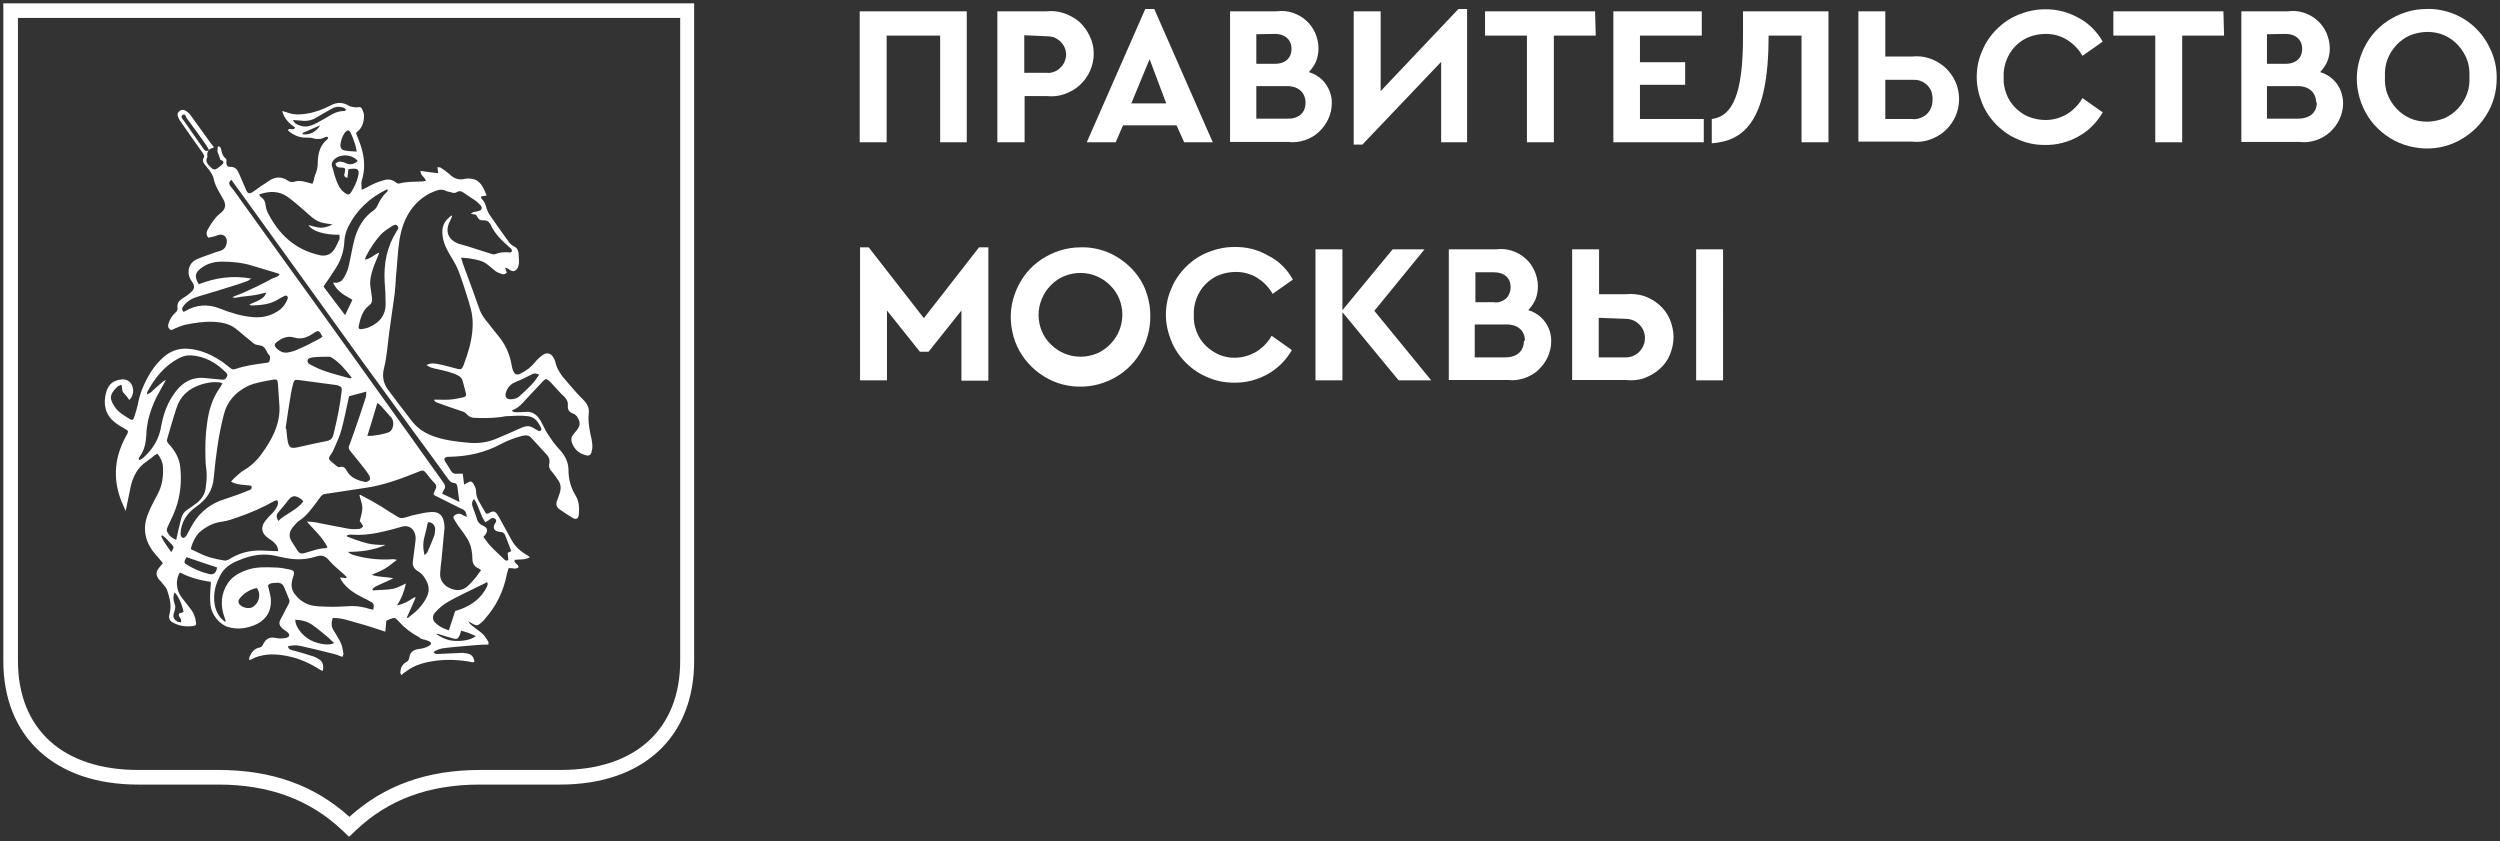 <?xml version="1.0" encoding="UTF-8"?> <!-- Generator: Adobe Illustrator 26.0.3, SVG Export Plug-In . SVG Version: 6.00 Build 0) --> <svg xmlns="http://www.w3.org/2000/svg" xmlns:xlink="http://www.w3.org/1999/xlink" id="Layer_1" x="0px" y="0px" viewBox="0 0 752 253" style="enable-background:new 0 0 752 253;" xml:space="preserve"><rect x="0" y="0" width="752" height="253" fill="#333333" stroke="none"/> <style type="text/css"> .st0{fill:#FFFFFF;} </style> <g> <path class="st0" d="M290.9,42.8h-8.1V10.7h-16.1v32.1h-8.1V3.4h32.2V42.8z"></path> <path class="st0" d="M329,16.1c0,1.8-0.4,3.6-1.1,5.2s-1.8,3.1-3.1,4.3c-1.3,1.2-2.9,2.1-4.6,2.7c-1.7,0.6-3.5,0.8-5.3,0.6h-6.7 v13.9H300V3.4h14.8c1.8-0.2,3.6,0,5.3,0.6c1.7,0.6,3.3,1.5,4.6,2.6c1.3,1.2,2.4,2.7,3.1,4.3C328.6,12.5,329,14.3,329,16.1z M308.1,10.6v11.3h6.7c0.8,0.1,1.5,0,2.2-0.3c0.7-0.2,1.4-0.6,1.9-1.2c0.6-0.5,1-1.1,1.3-1.8c0.3-0.7,0.5-1.5,0.5-2.2 c0-0.8-0.2-1.5-0.5-2.2c-0.3-0.7-0.8-1.3-1.3-1.8c-0.6-0.5-1.2-0.9-1.9-1.2c-0.7-0.2-1.5-0.3-2.2-0.3L308.1,10.6z"></path> <path class="st0" d="M353.9,37.7h-16.1l-2.2,5.1h-8.7l17.6-40.1h2.7l17.6,40.1h-8.6L353.9,37.7z M345.8,17.8l-5.5,13.3h10.5 L345.8,17.8z"></path> <path class="st0" d="M400.6,31.2c0,1.6-0.4,3.2-1.1,4.7c-0.7,1.5-1.7,2.8-2.9,3.9c-1.2,1.1-2.7,1.9-4.2,2.4 c-1.6,0.5-3.2,0.7-4.8,0.5h-17.6V3.4h14c1.6-0.2,3.2-0.1,4.7,0.4c1.5,0.5,2.9,1.2,4.1,2.3c1.2,1,2.1,2.3,2.8,3.8c0.6,1.4,1,3,1,4.6 c0,1.3-0.2,2.6-0.7,3.9c-0.5,1.2-1.3,2.3-2.2,3.3c2.1,0.6,3.9,1.9,5.1,3.6C400,27,400.7,29.1,400.6,31.2z M377.9,10.3v8.9h5.5 c3.4,0,5.1-1.9,5.1-4.5c0-2.6-1.8-4.5-5.1-4.5L377.9,10.3z M392.7,30.9c0-3-2.1-5-5.5-5h-9.3v9.8h9.2 C390.6,35.8,392.7,34,392.7,30.9z"></path> <path class="st0" d="M441.3,2.7v40.1h-7.8V18.6l-23.7,24.9h-2.6V3.4h8.1v24l23.4-24.7H441.3z"></path> <path class="st0" d="M480,10.7h-12.6v32.1h-8.1V10.7h-12.6V3.4h33.1L480,10.7z"></path> <path class="st0" d="M511.8,10.7h-18.5v8h13.6v6.8h-13.6v10.3h19.2v7h-27.2V3.4h26.6V10.7z"></path> <path class="st0" d="M550,3.4v39.4h-8.1V10.7H532c0,25.3-7.1,31.7-17.1,32.4v-7.3c6.3-0.8,9.4-7.6,9.4-24.8V3.4H550z"></path> <path class="st0" d="M567.1,17h8.1c1.8-0.2,3.6,0,5.3,0.6c1.7,0.6,3.3,1.5,4.6,2.7c1.3,1.2,2.4,2.7,3.1,4.3 c0.7,1.6,1.1,3.4,1.1,5.2c0,1.8-0.4,3.6-1.1,5.2c-0.7,1.6-1.8,3.1-3.1,4.3c-1.3,1.2-2.9,2.1-4.6,2.7c-1.7,0.6-3.5,0.8-5.3,0.6H559 V3.4h8.1V17z M567.1,24v11.8h8.1c0.8,0.1,1.6,0,2.4-0.3c0.8-0.3,1.5-0.7,2-1.2c0.6-0.6,1-1.2,1.3-2c0.3-0.7,0.4-1.5,0.4-2.3 c0.1-0.8-0.1-1.6-0.3-2.4c-0.3-0.8-0.7-1.4-1.3-2c-0.6-0.6-1.3-1-2.1-1.3c-0.8-0.3-1.6-0.3-2.4-0.3L567.1,24z"></path> <path class="st0" d="M632.5,12.5l-6.1,4.3c-1.1-2-2.7-3.6-4.6-4.8c-1.9-1.2-4.1-1.8-6.4-1.8c-1.7,0-3.4,0.3-5,0.9 c-1.6,0.6-3,1.6-4.2,2.8c-1.2,1.2-2.1,2.7-2.7,4.3c-0.6,1.6-0.9,3.3-0.8,5c-0.1,1.7,0.2,3.4,0.8,5c0.6,1.6,1.5,3,2.7,4.2 c1.2,1.2,2.6,2.2,4.2,2.8c1.6,0.6,3.3,0.9,5,0.9c2.3,0,4.5-0.7,6.4-1.8c1.9-1.2,3.5-2.8,4.6-4.8l6.1,4.3c-1.8,3.1-4.3,5.6-7.4,7.3 c-3.1,1.7-6.6,2.6-10.1,2.5c-2.7,0-5.3-0.5-7.8-1.6c-2.5-1-4.7-2.5-6.6-4.4c-1.9-1.9-3.4-4.1-4.4-6.6c-1-2.5-1.6-5.1-1.6-7.8 s0.5-5.3,1.6-7.8c1-2.5,2.5-4.7,4.4-6.6c1.9-1.9,4.1-3.4,6.6-4.4c2.5-1,5.1-1.6,7.8-1.6c3.5-0.1,7,0.8,10.1,2.5 C628.2,6.9,630.7,9.4,632.5,12.5z"></path> <path class="st0" d="M669,10.7h-12.6v32.1h-8.1V10.7h-12.6V3.4h33.1L669,10.7z"></path> <path class="st0" d="M704.8,31.2c0,1.6-0.4,3.2-1.1,4.7s-1.7,2.8-2.9,3.9c-1.2,1.1-2.7,1.9-4.2,2.4c-1.6,0.5-3.2,0.7-4.8,0.5h-17.6 V3.4h14c1.6-0.2,3.2-0.1,4.7,0.4c1.5,0.5,2.9,1.2,4.1,2.3c1.2,1,2.1,2.3,2.8,3.8c0.6,1.4,1,3,1,4.6c0,1.3-0.2,2.6-0.7,3.9 c-0.5,1.2-1.3,2.3-2.2,3.3c2.1,0.6,3.9,1.9,5.1,3.6C704.2,27,704.8,29.1,704.8,31.2z M681.9,10.3v8.9h5.5c3.4,0,5.1-1.9,5.1-4.5 c0-2.6-1.8-4.5-5.1-4.5L681.9,10.3z M696.7,30.9c0-3-2.1-5-5.5-5h-9.3v9.8h9.2c3.7,0,5.8-1.8,5.8-4.9H696.7z"></path> <path class="st0" d="M751,23.1c0.1,4.2-1,8.3-3.3,11.8c-2.2,3.5-5.5,6.3-9.3,8c-3.8,1.7-8.1,2.2-12.2,1.4 c-4.1-0.7-7.9-2.7-10.9-5.6c-3-2.9-5-6.6-5.9-10.7c-0.9-4.1-0.5-8.3,1.1-12.2c1.6-3.9,4.2-7.2,7.7-9.5c3.5-2.3,7.5-3.6,11.7-3.6 c2.7-0.1,5.4,0.4,8,1.4s4.9,2.5,6.8,4.4c2,1.9,3.5,4.2,4.6,6.7C750.4,17.7,751,20.4,751,23.1z M717.4,23.1 c-0.1,1.7,0.1,3.5,0.7,5.1c0.6,1.6,1.5,3.1,2.7,4.4c1.2,1.3,2.6,2.3,4.2,3c1.6,0.7,3.3,1,5.1,1c1.7,0,3.5-0.4,5.1-1 c1.6-0.7,3-1.7,4.2-3c1.2-1.3,2.1-2.8,2.7-4.4c0.6-1.6,0.8-3.4,0.7-5.1c0.1-1.7-0.1-3.5-0.7-5.1c-0.6-1.6-1.5-3.1-2.7-4.4 c-1.2-1.3-2.6-2.3-4.2-3c-1.6-0.7-3.3-1-5.1-1c-1.7,0-3.5,0.4-5.1,1c-1.6,0.7-3,1.7-4.2,3c-1.2,1.3-2.1,2.8-2.7,4.4 C717.5,19.6,717.3,21.4,717.4,23.1z"></path> <path class="st0" d="M297.3,74.4v40.1h-8.1V93.4l-9.9,12.4h-2.6l-9.9-12.4v21h-8.1v-40h2.6l16.6,21.3l16.6-21.3H297.3z"></path> <path class="st0" d="M346,94.7c0.1,4.2-1,8.3-3.2,11.8s-5.4,6.3-9.3,8c-3.8,1.7-8,2.2-12.2,1.5c-4.1-0.7-7.9-2.7-10.9-5.6 c-3-2.9-5.1-6.6-5.9-10.7c-0.9-4.1-0.5-8.3,1.1-12.2c1.6-3.9,4.2-7.2,7.7-9.5c3.5-2.3,7.5-3.6,11.7-3.6c2.7-0.1,5.4,0.4,8,1.4 c2.5,1,4.8,2.5,6.8,4.4s3.5,4.1,4.6,6.6C345.4,89.3,346,92,346,94.7z M312.4,94.7c0,3.4,1.3,6.6,3.7,8.9c2.4,2.4,5.6,3.7,8.9,3.7 c3.4,0,6.6-1.3,8.9-3.7c2.4-2.4,3.7-5.6,3.7-8.9c0-3.4-1.3-6.6-3.7-8.9c-2.4-2.4-5.6-3.7-8.9-3.7c-3.4,0-6.6,1.3-8.9,3.7 C313.8,88.1,312.4,91.4,312.4,94.7z"></path> <path class="st0" d="M388.9,84.1l-6.1,4.3c-1.1-2-2.7-3.6-4.6-4.8c-1.9-1.2-4.1-1.8-6.4-1.8c-1.7,0-3.4,0.3-5,0.9 c-1.6,0.6-3,1.6-4.2,2.8c-1.2,1.2-2.1,2.7-2.7,4.3c-0.6,1.6-0.9,3.3-0.8,5c-0.1,1.7,0.2,3.3,0.8,4.9c0.6,1.6,1.5,3,2.7,4.2 c1.2,1.2,2.6,2.1,4.1,2.8c1.5,0.6,3.2,1,4.8,0.9c2.3,0,4.5-0.7,6.4-1.8c1.9-1.2,3.5-2.8,4.6-4.8l6.1,4.3c-1.8,3.1-4.3,5.6-7.4,7.3 c-3.1,1.7-6.5,2.6-10.1,2.5c-2.7,0-5.3-0.5-7.8-1.6c-2.5-1-4.7-2.5-6.6-4.4c-1.9-1.9-3.4-4.1-4.4-6.6c-1-2.5-1.6-5.1-1.6-7.8 c0-2.7,0.5-5.3,1.6-7.8c1-2.5,2.5-4.7,4.4-6.6c1.9-1.9,4.1-3.4,6.6-4.4c2.5-1,5.1-1.6,7.8-1.6c3.6-0.1,7.1,0.7,10.2,2.5 C384.6,78.4,387.2,81,388.9,84.1z"></path> <path class="st0" d="M420.7,114.4l-16.9-20.5v20.5h-8.1V75h8.1v18.3L418.9,75h9.6l-15.1,18.5l17.1,20.9H420.7z"></path> <path class="st0" d="M466.6,102.8c0,1.6-0.4,3.2-1.1,4.7c-0.7,1.5-1.7,2.8-2.9,3.9c-1.2,1.1-2.7,1.9-4.2,2.4 c-1.6,0.5-3.2,0.7-4.8,0.5h-17.8V75H450c1.6-0.2,3.2-0.1,4.7,0.4c1.5,0.5,2.9,1.2,4.1,2.3c1.2,1,2.1,2.3,2.8,3.8c0.6,1.4,1,3,1,4.6 c0,1.3-0.2,2.6-0.7,3.9c-0.5,1.2-1.3,2.3-2.2,3.3c2.1,0.6,3.9,1.9,5.1,3.6C466,98.6,466.7,100.7,466.6,102.8z M443.8,81.9v9h5.5 c0.6,0.1,1.3,0.1,1.9-0.1c0.6-0.2,1.2-0.5,1.7-0.9c0.5-0.4,0.9-1,1.1-1.6c0.3-0.6,0.4-1.3,0.4-1.9c0-2.7-1.8-4.5-5.1-4.5H443.8z M458.7,102.5c0-3-2.1-4.9-5.5-4.9h-9.6v9.9h9.2c3.5,0,5.6-1.9,5.6-5H458.7z"></path> <path class="st0" d="M480.9,88.5h8.1c1.8-0.2,3.7,0,5.4,0.5c1.7,0.6,3.4,1.5,4.7,2.7c1.4,1.2,2.5,2.7,3.2,4.4 c0.7,1.7,1.1,3.5,1.1,5.3c0,1.8-0.4,3.6-1.1,5.3c-0.7,1.7-1.8,3.2-3.2,4.4c-1.4,1.2-3,2.1-4.7,2.7c-1.7,0.6-3.6,0.7-5.4,0.5h-16.1 V75h8.1V88.5z M480.9,95.6v11.9h8.1c1.6,0,3-0.6,4.1-1.7c1.1-1.1,1.7-2.6,1.7-4.1c0-1.6-0.6-3-1.7-4.1c-1.1-1.1-2.6-1.7-4.1-1.7 L480.9,95.6z M518.3,114.4h-8.1V75h8.1V114.4z"></path> <g> <g> <g> <g> <g> <g> <path class="st0" d="M1,198.8C1,221.7,16.5,236,41.5,236h24.2c15.2,0,27.5,4.5,37.3,13.8l2,1.9l2-1.9 c9.8-9.3,22-13.8,37.3-13.8h24.2c24.9,0,40.3-14.2,40.3-37.2V1H1V198.8z M5.4,5.4h199.2v193.4c0,20.5-13.4,32.8-35.9,32.8 h-24.2c-16,0-28.9,4.6-39.4,14.1c-10.5-9.5-23.4-14.1-39.4-14.1H41.5c-22.6,0-36.1-12.3-36.1-32.8V5.4z"></path> <path class="st0" d="M178,132.4c-0.6-2.7-1.2-5.3-0.9-8.1c0.2-1.6-0.5-2.9-1.6-4c-1.7-1.7-3.3-3.5-4.9-5.4 c-1.6-1.8-3.1-3.7-3.6-6.2c-0.1-0.4-0.3-0.8-0.5-1.1c-0.7-1.3-1.9-1.7-3.1-0.9c-0.9,0.6-1.8,1.4-2.5,2.3 c-1.2,1.5-2.7,2.6-4.4,3.4c-1,0.5-1.6,0.3-2.1-0.8c-0.3-0.6-0.4-1.2-0.5-1.8c-0.5-2.9-1.6-5.6-3.4-8c-0.8-1-1.6-2-2.4-3 c-1.3-1.8-3-3.4-3.8-5.6c-1.5-4.3-3.1-8.6-4.7-12.9c-0.3-0.8-0.6-1.7-0.9-2.8c1.1,0.1,1.9,0.1,2.8,0.3 c1.9,0.3,3.8,0.6,5.3,1.9c0.8,0.6,1.5,1.3,2.3,1.9c0.6,0.4,1.4,0.7,2.1,0.9c0.4,0.1,0.9-0.2,1.2-0.4c0.1-0.1-0.2-0.7-0.3-1.1 c-0.1-0.2-0.1-0.3-0.2-0.5c0.6,0.1,0.9,0.3,1.3,0.6c0.9,0.6,1.6,0.7,2.3-0.2c0.4-0.4,0.5-1.1,0.6-1.7c0.1-1-0.1-1.9-0.1-2.9 c-0.1-1-0.4-1.7-1.4-2.2c-0.6-0.3-1.2-0.8-1.6-1.4c-2-2.7-3.9-5.5-5.8-8.2c-0.3-0.5-0.6-1.1-0.8-1.7 c-0.3-1.2-0.7-2.3-1.6-3.1c-0.1-0.1-0.1-0.4-0.1-0.6c0.6-0.1,1-0.2,1.7-0.3c-0.5-1.1-0.9-2.3-1.6-3.2c-0.5-0.7-1.2-1.3-2-1.6 c-0.9-0.3-2.1-0.4-3-0.2c-1.9,0.5-3.4-0.2-4.7-1.5c-0.8-0.7-1.7-1.3-2.6-1.9c-0.2-0.1-0.5-0.1-0.9-0.1 c0.1,0.6,0.1,1.1,0.2,1.8c-1.8-0.2-3.5-0.4-5.3-0.7c-0.1,1.4,1.3,1.8,1.6,3c-0.5,0.1-0.9,0.2-1.4,0.2c-2.2,0.1-4.4,0-6.6,0.6 c-0.3,0.1-0.8-0.1-1.1-0.4c-1.1-0.8-2.2-1-3.5-0.6c-1.9,0.5-3.7,1.3-5.4,2.3c-0.3,0.2-0.7,0.3-1.3,0.6c0-1.1-0.2-2,0-2.7 c1.1-3.4,0.9-6.7-0.1-10c-0.4-1.4-1-2.8-1.6-4.3c0.1-0.1,0.2-0.4,0.4-0.5c1.4-1.1,1.9-2.7,2-4.4c0.1-0.9-0.3-1.8-0.7-2.6 c-0.4-0.7-1.2-0.2-1.9-0.3c-0.7-0.1-1.5-0.2-2-0.5c-1.8-1.1-3.6-1.1-5.4-0.1c-2.3,1.2-4.7,2.1-7.3,2.5 c-1.9,0.3-3.8,0.4-5.6-0.3c-0.5-0.2-1-0.3-1.7-0.5c0.6,2.4,2.2,3.8,3.9,5c-0.6,1-1.6,0-2.1,0.6c0,0.1,0,0.3,0,0.3 c1.6,1.4,3.5,2.2,5.6,2.1c0.5,0,1,0,1.5,0.1c1.3,0.4,2.5,0.5,3.7-0.1c0.4-0.2,0.8-0.4,1.2-0.1c0,0.1,0,0.2,0,0.2 c-0.1,0.1-0.1,0.3-0.2,0.4c-2.2,1.7-2.8,4.1-2.9,6.7c0,1.4-0.2,2.8-0.8,4c-0.2,0.5-0.3,1.1-0.4,1.6c-0.1,0.4-0.3,0.7-0.4,1.1 c-1.1-0.3-2.1-0.6-3.1-0.8c-0.7-0.1-1.5-0.1-2.1,0.1c-0.9,0.3-1.5,0.2-2.3-0.3c-1.6-1.1-3.4-1.2-5.1-0.2 c-1.1,0.7-2.1,1.4-3.2,2.1c-0.8,0.6-1.6,1.2-2.4,1.7c-0.6,0.3-1.2,0.4-1.6-0.4c-0.7-1.5-1.3-3.1-2-4.6c-0.6-1.3-1-2.8-3-2.7 c-0.8,0-1.1-0.5-1.1-1.2c0-0.4,0.1-1-0.1-1.2c-1-0.8-1.3-1.8-1.5-3c-0.1-0.5-0.5-0.9-1-0.7c0,0.7-0.1,1.2-0.1,1.5 c0.4,0.9,0.6,1.6,0.9,2.5c-0.1,0,0.1,0,0.3,0.1c0.7,0.2,0.8,0.8,0.3,1.2c-0.6,0.6-1.2,1.1-2,1.5c-0.3,0.2-1,0-1.2-0.3 c-0.9-0.9-2.2-1.8-1.3-3.4c-0.3-1.6,0.4-2.4,1.8-2.8c0.1,0,0.1-0.2,0.1-0.2c-0.5-0.6-1-1.2-1.4-1.8c-1.9-2.6-3.7-5.2-5.6-7.8 c-0.4-0.5-0.9-1-1.5-1.3c-0.7-0.4-1.5-0.3-2,0.3c-0.6,0.6-0.4,1.2-0.1,1.9c0.2,0.5,0.5,0.9,0.8,1.3c2.1,3,4.2,6.1,6.4,9.1 c0.3,0.5,0.7,1,0.4,1.5c-0.5,0.8-0.2,1.5,0.3,2.1c0.5,0.7,1.1,1.3,1.5,1.9c0.4,0.7,1,1.4,1.1,2.1c0.3,1.6,1,3,1.8,4.4 c0.4,0.8,0.9,1.5,1.3,2.3c0.7,1.4,0.5,2.6-0.6,3.6c-0.7,0.6-1.5,1.2-2,1.9c-0.8,1-1.6,2.2-2.2,3.3c-0.4,0.8-0.6,1.7,0.2,2.5 c1-0.2,2-0.4,2.9-0.8c1.6-0.5,2.9,0.6,2.6,2.4c-0.2,1.1-0.7,1.9-1.8,2.3c-0.5,0.2-1.1,0.3-1.6,0.5c-1.9,0.7-3.8,1.3-5.6,2.1 c-2.9,1.3-3,4.6-1.6,6.5c1.2,1.6,1,2.5-0.6,3.8c-0.7,0.6-1.5,1.1-2.3,1.6c-0.9,0.6-1.5,1.5-1.3,2.6c0.1,0.7-0.2,1.2-0.7,1.6 c-1,0.9-1.6,2-2,3.2c-0.2,0.6-0.2,1.2,0.3,1.7c0.5,0.5,1,0.1,1.4-0.1c1.1-0.4,2.2-1,3.3-1.2c2.8-0.6,5.6-1,8.4-0.9 c2.3,0.1,4.7,0.5,6.6,1.9c1.5,1.1,2.8,2.4,4.3,3.5c0.6,0.5,1.2,1.1,1.8,1.4c0.8,0.3,1.8,0.2,2.4,0.7c0.7,0.5,1,1.4,1.4,2.1 c0,0,0.1,0.1,0.1,0.1c0.7,0.6,0.6,1.3,0.4,2c-0.2,0.7-0.8,0.6-1.4,0.7c-3,0.4-6,0.8-8.9,1.8c-0.6,0.2-1,0.1-1.4-0.2 c-0.8-0.6-1.5-1.2-2.3-1.8c-3.2-2.2-6.6-3.8-10.5-4.1c-2.9-0.2-5.4,0.7-7.5,2.6c-2.6,2.3-4.4,5.2-5.8,8.3 c-0.7,1.5-1.2,3-1.6,4.7c-0.3,1.7-0.8,3.3-1.3,4.9c-0.3,0.9-0.6,1.1-1.3,0.7c-1.7-1.1-3.6-2.1-4.7-3.9 c-1.5-2.3-1.5-3.5,0.8-5.8c0.3-0.3,0.8-0.4,1.3-0.7c0.4,1,0,1.9,0.8,2.6c0.6,0.6,1.1,1.3,1.6,2c1.8-1.7,1.4-4.9-0.6-5.9 c-0.4-0.2-0.9-0.3-1.3-0.3c-2.6,0.2-4.3,1.1-5.1,4c-0.9,3.4-0.3,6.6,2.6,8.9c1,0.8,2,1.4,3.1,2c1,0.6,1.1,0.6,0.6,1.7 c-0.1,0.2-0.3,0.4-0.4,0.7c-3.2,5.9-3.9,12.1-1.6,18.5c0.4,1.2,1,2.3,1.6,3.8c0.6-2.7,1-5,1.5-7.3c0.7-3.1,2.1-5.8,4.8-7.6 c0.9-0.6,1.7-1.3,2.6-2c0.2-0.1,0.4-0.2,0.7-0.3c0.9,1.2,1.5,2.4,1.6,3.8c0.2,2.9-0.2,5.8-1.6,8.4c-1,1.8-2,3.7-2.8,5.7 c-1.7,4-1.2,7.9,1.4,11.4c0.9,1.2,2,2.3,3,3.6c-0.4,0.5-0.9,1-1.3,1.6c-0.8,1-0.8,1.9-0.1,3c0.3,0.5,0.8,0.8,1.1,1.3 c0.6,0.7,1.3,1.4,1.6,2.3c0.7,2.2,1.4,4.5,0.7,7c-0.3,1-0.2,2,0.9,2.6c1.9,1.1,4,1.4,6.1,1.1c1-0.1,1.1-0.4,0.9-1.4 c-0.2-1.3-0.6-2.5-1.4-3.5c-1-1.3-2-2.6-3-3.9c-1.6-2.2-1.7-5.3-0.4-7.3c2.9,1.5,6.1,2.4,9.3,2.8c0,0.4,0,0.7,0,0.9 c-0.2,2-0.3,4-0.1,6c0.3,2.9,2.6,5.9,5.3,6.7c3,0.9,5.9,0.4,8.7-0.9c2.8-1.4,4.6-4.1,4.1-8.1c-0.2-1.1-0.5-2.3-0.8-3.5 c0.7-0.9,1.8-0.7,2.7-0.8c1-0.1,1.8,0.4,2.2,1.4c0.5,1.1,0.9,2.3,1.4,3.4c0.3,0.6,0.2,1-0.1,1.6c-0.9,1.6-1.6,3.2-2.5,4.8 c-0.5,1-0.2,1.7,0.5,2.4c0.5,0.5,1.1,0.8,1.6,1.2c0.9,0.8,0.8,1.5-0.4,1.8c-1,0.2-2.1,0.2-3,0c-1.8-0.4-3,0.2-3.8,1.8 c-0.2,0.5-0.5,1-1.2,1.1c-1.6,0.3-2.4,1.5-3,2.9c-0.1,0.2,0,0.5,0,0.9c0.7-0.3,1.2-0.5,1.7-0.8c3.3-1.3,6.7-1.1,10-0.4 c3.5,0.7,6.7,2.2,9.8,4.2c0.2,0.1,0.4,0.1,0.6,0.2c0.3-1.6,0.1-2.9-1.5-3.7c-0.4-0.2-0.8-0.5-1.2-0.6 c-2.1-0.7-4.2-1.3-6.4-1.9c-0.6-0.2-1.2-0.2-1.4-1.2c1.3-0.3,2.6-0.4,3.8-0.1c3.2,0.7,6.4,1.5,9.6,2.3c1,0.2,1.9,0.6,3,1 c0.1-0.4,0.3-0.6,0.3-0.9c-0.2-1.4-0.4-2.8-1.2-4.1c-0.6-1-1.1-2-1.7-2.9c-0.8-1.2-0.8-2.4-0.3-3.8c2.7-0.1,5.2,0.9,7.8,1.6 c2.6,0.7,5.2,1.6,8,2.5c0.1-1.2,0.2-2.2,0.3-3.3c0.4-0.2,0.8-0.3,1.2-0.5c1.4-0.5,1.4-0.5,2.5,0.7c1.8,2,3.9,3.6,6.2,4.8 c0.2,0.2,0.4,0.4,0.8,0.5c0.2,0.1,0.5,0.2,0.8,0.2c0.5,0.2,1,0.3,1.4,0.5c0.7,0.4,0.8,0.9-0.1,1.4c-0.9,0.5-1.9,0.8-2.9,0.9 c-1.8,0.2-2.8,1.1-3,2.6c-0.1,0.5-0.2,1-0.8,1.3c-1.4,0.7-1.8,1.9-1.9,3.2c0,0.2,0.2,0.4,0.3,0.8c0.5-0.5,0.9-0.8,1.4-1.1 c2.7-2.1,6-2.9,9.4-3.3c3.5-0.4,7.1-0.2,10.6,0.5c0.2,0,0.4,0,0.6-0.1c-0.2-1.5-0.8-2.4-2.6-2.6c-0.5,0-0.9-0.2-1.4-0.1 c-2.2,0.1-4.4,0.2-6.6,0.3c-0.6,0-1.2,0.2-1.7-0.6c1.1-0.7,2.3-1.1,3.6-1.2c3.3-0.4,6.6-0.6,9.8-0.9c1-0.1,2-0.1,3.1-0.1 c0-0.3,0.1-0.6,0-0.8c-0.6-1.1-1.3-2.2-2.4-3c-0.9-0.6-1.7-1.3-2.5-1.9c-0.6-0.4-0.9-0.9-1.2-1.4c0.2,0.1,0.4,0.3,0.6,0.4 c2.1,1.2,2.1,1.3,4-0.5c0.2-0.2,0.4-0.4,0.5-0.6c3.4-3.8,5.5-8.2,6.5-13.1c0.1-0.7,0.4-1.4,0.6-2.1c1.2-0.1,2.2,0.5,3-0.3 c-0.1-1-1.5-1.1-1.2-2.2c1.5-0.2,3.1,0.1,4.6-0.8c-0.3-0.2-0.5-0.4-0.7-0.5c-2.1-1.2-3.8-2.7-4.9-4.8 c-1.3-2.3-2.5-4.6-3.8-6.9c-1-1.8-1.6-1.9-3.2-0.9c-0.1,0-0.2,0-0.6,0c-0.7-1.2-1.5-2.5-2.2-3.8c-0.5-0.9-0.8-1.8-0.8-2.9 c0-0.8-0.4-1.6-0.8-2.3c-0.5-0.8-1-0.8-1.8-0.3c-0.3,0.2-0.6,0.3-1,0.6c-0.1-1.1-0.3-2.1-0.4-3.3c-0.7,0-1.3,0-1.9,0 c-0.7,0.1-1.2-0.2-1.6-0.8c-0.6-1-1.2-1.9-1.8-2.9c-0.5-0.8-0.2-1.2,0.7-1.4c0.2,0,0.4,0,0.6,0c5.4-0.1,10.6-1.2,15.4-3.8 c2.1-1.1,4.2-1.9,6.5-2.5c0.9-0.2,1.8-0.3,2.6,0.5c1.5,1.7,3.1,3.3,4.6,5c0.8,0.8,1.2,1.8,0.9,3c-0.2,0.9,0.2,1.7,0.9,2.4 c0.7,0.8,1.3,1.7,1.9,2.6c0.7,1.1,0.8,2.3,0.4,3.6c-0.3,0.8-0.5,1.6-0.8,2.3c-0.5,1.1-0.2,2.1,0.7,2.7c1.3,0.9,2.6,1.8,4,2.6 c1,0.6,1.7,0.2,1.8-1c0.2-2,0.1-4-1-5.8c-1.4-2.3-2.1-4.8-2.1-7.5c0-2.6-1.1-4.6-2.9-6.5c-1.3-1.4-2.4-3-3.5-4.7 c-0.7-1.1-1.2-2.3-1.8-3.4c-1-1.8-2.3-3.2-4.6-3c-1.1,0.1-2.2,0.1-3.2,0.1c-0.3,0-0.6-0.2-0.9-0.3c0-0.1,0-0.2-0.1-0.3 c2-0.6,3.2-2.2,4.5-3.6c1.6-1.7,3.2-3.4,4.8-5.1c0.8-0.9,1.1-0.8,1.9-0.1c0.3,0.2,0.5,0.5,0.8,0.8c1.2,1.3,2.4,2.7,3.7,3.9 c0.8,0.8,1.2,1.6,1.1,2.7c-0.1,1.2,0.4,2,1.6,2.4c0.4,0.1,0.8,0.5,1.1,0.8c1.3,2,1.1,3-0.5,4.8c-0.1,0.2-0.3,0.3-0.4,0.5 c-0.9,0.9-0.9,2-0.4,3.1c0.7,1.6,1.9,2.7,3.6,3.2c1.3,0.5,2,0.2,2.2-1.2C178.3,134.8,178.2,133.6,178,132.4z M61.3,44.9 c-2-2.9-4-5.7-6-8.6c-0.4-0.5-1.1-1.2-0.4-1.7c0.8-0.6,1,0.5,1.3,1c2,2.7,3.9,5.3,5.8,8c0.3,0.5,0.6,1,0.9,1.6 C62.1,45.6,61.7,45.4,61.3,44.9z M118.1,67.9c0.5-0.3,1.1-0.5,1.5,0.1c0.4,0.5,0.1,1-0.2,1.4c-3,4.7-4,9.8-3.7,15.3 c0.2,2.3,0.3,4.5,0.3,6.8c0,3.3-1.8,5.5-4.7,6.8c-0.8,0.4-1.7,0.6-2.6,0.7c-0.6,0.1-1-0.3-0.8-0.9c0.5-2.3,1.1-4.7,3.1-6.2 c0.8-0.6,1-1.3,0.9-2.3c-0.2-1.2-0.3-2.3-0.5-3.5c-0.2-1.7,0.2-3.4,0.7-5c0.5-1.6,1.2-3,1.8-4.6c0.1-0.2,0.1-0.4,0.2-0.5 c-1.5,0.5-2.5,1.8-4.3,2.1c0.1-0.4,0.1-0.6,0.2-0.8c1.3-2.6,2.9-5,4.9-7.1C115.9,69.3,117,68.6,118.1,67.9z M116.3,57 c0.1,0,0.2,0,0.4,0.1c-0.1,0.3-0.2,0.5-0.4,0.7c-1.2,1.1-2,2.4-2.7,3.9c-0.2,0.5-0.6,1.1-1.1,1.5c-3.1,2.1-4.8,5.1-5.8,8.5 c-0.8,2.9-1.2,5.9-1.9,8.7c-0.3,1.2-0.9,2.4-1.6,3.5c-0.6,0.9-1.6,1.3-3,1.1c0.6,1.5,1.6,2.4,2.6,3.2c1,0.8,2.2,1.3,3.2,2 c-0.7,1.4-1.4,2.9-2.2,4.6c-2.3-3.1-4.5-5.9-6.5-8.6c1.4-2,2.6-3.8,3.8-5.7c1.6-2.5,2.4-5.3,2.5-8.2c0.1-1.4,0.5-2.7,1.1-4 C107.3,63.1,111.2,59.5,116.3,57z M102.5,50.4c1.3,0,1.5,0.2,1.2,1.5c-0.2,0.7-0.4,1.3,0.8,1.6c0.1-0.9,0.2-1.7,0.3-2.6 c3-0.5,3.5,0,2.8,2.6c-0.4,1.5-1.1,2.9-1.9,4.2c-0.6,1-1.1,1-2,0.3c-1.6-1.1-2.2-2.8-2.8-4.5c-0.4-1.1-0.6-2.3-1-3.4 c-0.3-0.8,0-1.4,0.5-2c1.8-1.9,5.4-1.8,7.2,0.3c-0.9,1-2.3,1.3-3.5,0.7c-0.6-0.3-1.4-0.5-2-0.5c-0.4,0-0.8,0.4-1.2,0.6 C101.1,50.2,101.7,50.4,102.5,50.4z M105.5,40c0.5,1,0.9,2.1,1.2,3.1c0.3,0.7,0.4,1.5,0.6,2.5c-1.4-0.1-2.4-0.1-3.4-0.3 c-1.1-0.1-1.6-0.8-1.5-1.9c0.2-1.3,0.6-2.5,1.4-3.6C104.6,39,105,39,105.5,40z M91.1,40.4c0-0.1-0.1-0.2-0.1-0.4 c1.7-0.7,3.4-1.5,5.3-2.3C95.2,39.6,93.1,40.7,91.1,40.4z M97.8,35.6c-1.7,0.9-3.2,2-5.2,2.4c-1.4,0.2-2.7-0.2-3.8-0.9 c-0.2-0.2-0.4-0.5-0.7-1c1.1,0.1,1.9,0.1,2.7,0.2c1.5,0.2,3-0.1,4.3-0.9c1.5-0.9,3.1-1.8,4.7-2.7c1.1-0.7,2.4-0.7,3.6-0.3 c0.2,0.1,0.4,0.3,0.7,0.6c-0.2,0.2-0.3,0.4-0.4,0.4C101.4,33.3,99.6,34.5,97.8,35.6z M86.5,59.2c1.8,1.3,3.5,2.8,5.1,4.2 c1.6,1.4,3,2.9,5,3.5c1,0.3,2.1,0.4,3.4,0.6c-1.2,0.7-2.4,1-3.6,1c-1.2-0.1-2.4-0.5-3.6-0.8c1,1.8,4.8,3,9.3,2.9 c0,0.5,0.1,1,0,1.4c-0.5,1.1-1,2.2-1.6,3.1c-1.1,1.6-2.7,2.1-4.6,1.6c-7.3-1.7-12.1-6.3-15.4-12.8c-0.3-0.6-0.5-1.4-0.6-2.1 c-0.1-1-0.4-1.9-1.4-2.5c-0.2-0.1-0.3-0.5-0.6-0.8C81.1,57.4,83.9,57.4,86.5,59.2z M76.1,95.4c-3.5-0.3-6.7-1.3-10-2.6 c-3.5-1.4-7.1-1.2-10.4,0.8c-0.1,0.1-0.3,0.1-0.5,0.2c-0.7-0.7-0.4-1.3,0.1-1.9c1.1-1.4,2.6-2.2,4.3-2.7 c4.1-1.2,8.3-2.5,12.4-3.8c0.8-0.3,1.7-0.6,2.5-0.9c0.3-0.1,0.5-0.4,1.1-0.7c-5.6-1-10.7-0.3-15.8,1.7 c-1.4-2.3-1.2-3.5,0.9-5c1.8-1.3,3.9-1.8,6.1-1.8c3,0,6.1,0.3,9,1.2c2.7,0.8,5.3,1.6,8,2.4c0.1,0,0.1,0.1,0.3,0.3 c-0.7,0.9-1.9,0.9-2.8,1.5c-0.9,0.5-1.8,1-2.7,1.4c-1,0.5-1.9,1-2.9,1.4c-0.9,0.4-1.9,0.9-2.8,1.3c-1,0.4-2,0.7-3,1.2 c0.8,0.4,1.6,0,2.4-0.1c0.9-0.1,1.7-0.2,2.6-0.3c0.9-0.1,1.7-0.2,2.6-0.4c0.8-0.2,1.7-0.4,2.6-0.6c-0.5,1.5-1.4,2.1-5.1,3.6 c0.2,0.1,0.4,0.3,0.6,0.3c2.8-0.1,5.6-0.3,8-1.8c0.7-0.4,1.3-0.8,2-1.1c0.2-0.1,0.7-0.1,0.8,0.1c0.2,0.2,0.2,0.6,0.1,0.8 c-0.6,1.6-1.6,2.9-3.1,3.8C81.2,95.1,78.8,95.6,76.1,95.4z M105.3,135.6c1.4,1.7,2.8,3.4,4.2,5.2c0.6,0.7,1.1,1.5,1.6,2.3 c0.2,0.4,0.3,1,0.1,1.3c-0.3,0.3-0.9,0.6-1.3,0.6c-2.3-0.5-4.4-1.2-5.6-3.4c-0.5-0.9-1-1.4-2.1-1.1c-0.2,0.1-0.6-0.1-0.8-0.2 c-0.7-0.5-1.3-1.1-2-1.7c-0.5-0.4-0.6-0.8-0.2-1.4c0.5-0.7,1-1.5,1.3-2.3c0.8-1.8,1.7-3.7,2.2-5.6c0.9-3.3,1.5-6.6,2.3-10.1 c1.5-0.4,3.2-0.9,5.2-1.4c-0.1,0.7,0,1.3-0.2,1.8c-1.1,3.5-2.3,6.9-3.5,10.4c-0.5,1.3-0.9,2.6-1.4,3.9 C104.8,134.4,104.8,135,105.3,135.6z M110.5,131.1c1-3.2,2-6.4,3-9.9c0.4,0.3,0.7,0.5,1,0.8c1.1,1.2,2.1,2.4,3.2,3.6 c1,1.1,0.7,3.5-0.5,4.3C116.2,130.5,111.9,131.3,110.5,131.1z M81,162.1c1.1,0.7,2,1.4,2.5,2.6c0.1,0.3,0.1,0.7,0.2,1.1 c-1.8-0.1-3.5-0.1-5.1-0.2c-3.6-0.1-6.8,0.8-9.8,2.7c-0.4,0.2-0.9,0.4-1.3,0.3c-2.6-0.4-5.2-1-7.5-2.2 c-0.9-0.4-1.8-0.8-2.6-1.2c0.2-1.5,1.5-4.1,2.6-5.1c2-1.7,4.2-2.9,6.9-3.2c1.6-0.2,3.1-0.8,4.6-1.3c3.8-1.3,7.5-2.9,11-4.9 c0.2-0.1,0.4-0.1,0.6-0.2c0.1,0,0.2,0,0.4,0.1c0.4,1.3-0.4,2.2-1,3.1c-0.7,0.9-1.6,1.6-2.3,2.5 C78.2,158.4,78.5,160.5,81,162.1z M83.8,154c1-1.1,1.9-2.3,2.8-3.4c1.2-1.6,2.1-1.7,3.8-0.6c0.2,0.1,0.4,0.3,0.6,0.5 c0.1,0.1,0.1,0.2,0.2,0.4c-2,2.6-5.2,3.6-7.5,5.8C83,155.4,83.1,154.8,83.8,154z M90.2,134.4c-2.9,0.7-3.4,0.4-3.8-2.6 c-0.1-1-0.2-1.9-0.3-2.9c-0.1,0-0.1,0-0.2,0c0.5-3.5,1-6.9,1.6-10.4c0.2-1.1,0.4-2.1,0.7-3.2c0.3-1,0.5-1.1,1.6-1 c3.7,0.5,7.4,1,11.2,1.5c0.4,0,0.7,0.2,1,0.3c0.6,0.2,0.9,0.6,0.8,1.3c-0.5,4.5-1.4,8.9-2.5,13.3c-0.3,1.2-0.9,1.8-2.2,2 C95.5,133.2,92.8,133.8,90.2,134.4z M105.2,113.8c-3.8-1.1-7.7-1.9-11.2-3.8c-0.6-0.3-1.5-0.6-1.5-1.4c0-0.9,1-1,1.6-1.1 c1.6-0.2,3.3-0.2,4.9-0.2c0.3,0,0.7,0.2,1,0.4c2.3,1.5,4,3.6,5.8,5.9C105.5,113.7,105.3,113.9,105.2,113.8z M95.5,102.2 c-1.9,1-3.7,2-5.7,2.8c-1,0.5-2,0.8-3.1,1c-1.4,0.3-2.6-0.3-3.6-1.3c-0.6-0.6-0.6-1.2,0-1.7c1.5-1.2,3.3-2.1,5.3-1.5 c1.9,0.6,3.4,0.2,5-0.7c0.3-0.2,0.5-0.3,0.8-0.5c1.6-1.1,1.8-1,2.8,1C96.5,101.6,96,102,95.5,102.2z M48.5,128.1 c-0.6,3.9-2.5,7-5.4,9.6c-0.3,0.3-0.7,0.4-1.1,0.7c-0.1-0.1-0.2-0.2-0.3-0.3c0.1-0.2,0.1-0.5,0.3-0.7c1.4-1.9,1.9-4.2,2-6.4 c0.1-4.1,1.3-7.8,3-11.4c0.9-1.7,1.9-3.4,2.9-5.3c-0.4,0.2-0.7,0.3-0.9,0.5c-1.2,1-2.4,2.1-3.6,3.2c-0.3,0.2-0.7,0.4-1.1,0.7 c0-0.4-0.1-0.6,0-0.8c2.3-4.3,5.2-7.9,9.6-10.2c1.2-0.6,2.4-0.9,3.7-0.8c4.1,0.3,7.4,2.2,10.3,5.1c0.4,0.4,0.7,0.8,0.3,1.4 c-0.3,0.6-0.7,0.9-1.5,0.8c-1.7-0.2-3.4-0.3-5.1-0.5c-4.5-0.4-7.5,1.9-9.8,5.6C50.1,121.9,49.1,124.9,48.5,128.1z M51.5,166.1c-1.1-1.7-2.3-3.1-3-4.8c0.1-0.1,0.2-0.2,0.3-0.3c0.4,0.3,0.7,0.6,1.1,0.9c0.6,0.6,1.1,1.2,1.7,1.8 C52.4,164.6,52.4,164.6,51.5,166.1z M55.2,184.1c-0.5,0.2-0.9,0.3-1.3,0.4c-0.4,0.8,0.3,1.2,0.5,1.7c0.1,0.3,0.1,0.7,0.1,1 c-0.4-0.1-0.8,0-1.1-0.2c-1.3-0.8-1.5-1.5-1-2.9c0.3-0.8,0.5-1.6,0.1-2.5c-0.5-1.5-0.4-2.5,0-3.4 C53.4,178.8,55,182.2,55.2,184.1z M53,162.4c-1.4-0.6-2.3-1.4-2.8-2.7c-0.1-0.4,0.1-1,0.3-1.4c0.7-1.6,1.6-3.2,2.2-4.9 c1.6-4.2,2-8.7,1.5-13.1c-0.3-2.5-1.6-4.8-3.4-6.7c-0.5-0.5-0.7-1-0.5-1.6c0.9-3,1.7-6,2.7-9c1.2-3.9,3.8-6.2,7.7-7.4 c1.7-0.5,3.4-0.8,5.2-0.6c0.3,0,0.6,0.2,1,0.3c-0.2,0.4-0.4,0.8-0.6,1.1c-2.4,3.3-3.5,7-4,10.9c-0.5,3.4-0.6,6.8-0.5,10.2 c0,1.3,0.1,2.7,0.3,4c0.2,1.7,0,3.4-0.2,5.1c-0.2,2-1.2,3.5-2.7,4.7c-0.9,0.7-1.8,1.3-2.8,2c-1,0.6-1.6,1.5-1.9,2.7 C54,158,53.5,160,53,162.4z M54.8,161.7c-0.3-0.2-0.5-0.8-0.5-1.2c0.2-3.4,1.8-6,4.6-8c3.1-2.1,5.1-4.9,5.4-8.8 c0.6-6.4,1.4-12.7,3-18.9c1-4.1,3.6-6.9,7.3-8.7c2.4-1.1,5-1.4,7.6-1.9c1.1-0.2,1.3,0.1,1.4,1.2c0.1,2,0.3,3.9,0.4,5.9 c0.5,5.1-1.4,9.4-4.1,13.5c-1.7,2.6-3.6,4.9-6.3,6.5c-1.1,0.6-2,1.5-2.9,2.3c-0.4,0.3-0.7,0.7-1.2,1.3 c2.1,1.1,4.2,0.9,6.1,1.2c0.3,0.7,0,1.1-0.5,1.3c-1.1,0.4-2.2,0.9-3.3,1.3c-1.9,0.7-3.9,1.3-5.8,2c-3.8,1.6-6.6,4.2-8.5,7.8 c-0.5,0.9-0.9,1.7-1.4,2.6C55.7,161.5,55.4,162,54.8,161.7z M63,172.7c-2.5-0.6-4.8-1.6-6.9-2.9c-0.8-0.5-0.8-0.8,0-2.2 c3,1,6.1,2.1,9.2,3.1C65.1,172.2,64.3,173,63,172.7z M75.8,182.7c-1.2,0.6-3.5-0.1-4-1.3c-0.1-0.3-0.1-0.9,0.1-1.1 c0.4-0.6,1-1.2,1.6-1.7c1.1-0.8,2.3-1.5,3.8-1.7C78.7,179,77.8,181.7,75.8,182.7z M100.5,193.4c-1.3,0.9-4.8,0.4-7.2-0.9 c-2.4-1.3-4.5-4-4.5-6.1c1.9,0.1,3.7,0.5,5.2,1.6c1.7,1.2,3.2,2.5,4.8,3.8C99.4,192.4,99.9,192.9,100.5,193.4z M112.3,183.4 c-0.3-0.1-0.7-0.1-1-0.2c-1.8-0.6-3.6-0.9-5.5-0.9c-2.4,0.1-4.8,0.3-7.3,0.2c-1.9-0.1-3.9,0-5.8-0.7 c-1.8-0.7-3.1-1.8-4.2-3.3c-1.1-1.6-0.9-3.3-0.3-5c0.5-1.4,0.3-1.9-1.1-2.2c-1.5-0.3-2.9-0.6-4.4-0.6c-2.7-0.1-5.4-0.2-8,0.6 c-2.4,0.8-4.6,1.9-6.1,4c-2.2,3.3-2.4,6.9-1,10.6c0.1,0.3,0.2,0.6,0.3,0.9c-0.1,0.1-0.2,0.1-0.3,0.2 c-0.4-0.4-0.8-0.7-1.2-1.1c-2.1-2.6-2.3-5.7-1.7-8.8c0.3-1.5,1-2.9,1.7-4.3c1.5-2.7,4.1-3.8,6.8-4.8c3-1.1,6.1-1.5,9.2-0.9 c1.5,0.3,3,0.7,4.5,0.9c2.5,0.4,5,0.3,7.5-0.4c0.2-0.1,0.5-0.1,0.7-0.2c1.7-0.6,2.9-0.1,4,1.3c1.3,1.5,2.9,2.7,4.4,4.1 c0.3,0.3,0.5,0.5,0.8,0.8c-0.1,0.1-0.1,0.2-0.2,0.3c-0.5-0.1-1.1-0.1-1.8-0.2c0.2,0.4,0.2,0.7,0.4,0.9c1.6,2.5,4.1,4,6.7,5.3 c0.5,0.2,0.9,0.4,1.4,0.7C112.5,181.5,112.6,181.6,112.3,183.4z M122.3,185.9c1-2.2,1.9-4.1,2.7-6.1 c-0.1-0.1-0.1-0.1-0.2-0.2c-0.8,0.5-1.7,1-2.5,1.5c-0.9,0.4-1.8,0.8-2.9,1c1.4-2.1,2.2-4.3,2.7-6.6c-1.3,0.6-2.5,1.3-3.8,1.6 c-2,0.4-4.1,0.3-6.1,0.5c-0.1-0.1-0.1-0.2-0.2-0.4c0.3-0.2,0.5-0.5,0.8-0.7c1.4-0.7,2.9-1.3,4.4-2c0.3-0.1,0.5-0.3,1.1-0.6 c-1.4-0.2-2.4-0.3-3.4-0.4c-1-0.1-2-0.2-3.1-0.6c1.3-0.6,2.7-1.1,3.9-1.8c1.2-0.7,2.3-1.7,3.7-2.7c-0.6-0.1-0.8-0.2-1.1-0.2 c-4.1,0.3-8.1-0.1-12.1-1.3c-0.6-0.2-1.1-0.5-1.6-0.9c4,0,7.8-0.5,11.4-2.1c-2,0-4,0-6-0.6c-1.9-0.5-3.8-1.2-5.6-1.9 c0-0.1,0-0.2,0-0.4c0.4-0.1,0.7-0.2,1.1-0.2c3.5,0.3,6.9-0.2,10.2-1c1.6-0.4,3.3-0.8,4.9-1.3c3.3-1.1,4.7,1.9,4.4,4 c-0.3,2.1-0.5,4.2-0.8,6.3c-0.2,1.3,0.3,2.3,1.5,3c1.4,0.8,2.2,2.1,2.8,3.4c0.6,1.4,0.6,2.9-0.1,4.3 c-1.2,2.6-3.2,4.5-5.5,6.2C122.9,185.8,122.8,185.8,122.3,185.9z M127.7,161.4c0.4-1.4,0.7-2.9,1-4.3c1.2-0.1,2.1,0.7,2.2,2 c0,0.7-0.1,1.5-0.3,2.1c-0.6,1.6-1.3,3.2-2,4.8c-0.1,0.3-0.5,0.6-0.9,1C127.2,164.9,127.2,163.2,127.7,161.4z M143.1,191.3 c-1,1.1-4.4,1.8-7.1,1.4c-1.7-0.2-3.5-1-4.7-2c0.1,0,0.1-0.1,0.2-0.1c1.6,0.5,3.1,1,4.7,1.4c1.2,0.4,1.6,0.2,2.1-1 c0.2-0.4,0.3-0.9,0.4-1.3c0.8,0.2,1.6,0.5,2.3,0.7C141.7,190.7,142.4,191,143.1,191.3z M146.4,176.6 c-1.5,3.1-4.1,5.1-7.2,6.4c-0.8,0.3-1.5,0.6-2.3,0.8c-0.6,1.9-1.2,3.8-1.9,5.8c-1.6-0.5-3-1.2-4.1-2.3 c-0.9-0.9-0.9-2.2,0.1-3.2c1.1-1.2,2.4-2.3,3.8-3.1c3-1.7,6.1-3.1,9.1-4.6c0.9-0.4,1.7-0.8,2.6-1.3 C146.9,175.7,146.6,176.1,146.4,176.6z M142.6,150.1c1.5,2.2,1.8,4.8,3.4,7c0.6-0.4,1.1-0.6,1.5-1c0.5-0.4,1-0.4,1.5,0 c0.4,0.4,0.3,0.8,0,1.2c-1,1.4-0.4,2.6,1.5,2.7c0.8,0,1.2,0.4,1.5,1.1c0.6,1.5,1.2,3.1,1.8,4.7c-0.3,0.1-0.7,0.3-1.1,0.5 c0.1,0.7,0.1,1.4,0.2,2.1c-0.5,0.5-1,0.1-1.3-0.2c-1.3-1.3-2.7-2.5-4-3.9c-0.8-0.8-1.4-1.8-2.2-2.8c0.3-0.3,0.4-0.5,0.6-0.7 c0.9-1.3,0.6-2.1-0.8-2.7c-0.8-0.4-1.4-0.9-1.7-1.8c-0.3-1.2-0.8-2.3-1.2-3.5C142,152,141.7,151,142.6,150.1z M140.4,155.5 c-0.5-0.2-0.8-0.4-1.1-0.5c-0.8-0.6-1.6-0.6-2.4-0.1c-0.5,0.3-0.7,0.7-0.3,1.3c0.6,0.9,1,1.8,1.7,2.6c1.5,2,3,3.9,3.5,6.4 c0.2,1,0.3,1.9,0.3,2.9c0,1.4,0.6,2.4,1.9,2.9c0.2,0.1,0.3,0.2,0.7,0.5c-0.6,0.8-1.1,1.5-1.6,2.2c-0.7,0.9-1.5,1.7-2.3,2.5 c-1.6,1.5-3.4,1.6-5.3,0.8c-1.8-0.7-3.3-2.4-3.1-4.6c0.1-1.3,0.2-2.7,0.4-4c0.3-3.2,0.6-6.4,0.9-9.5c0-0.5,0-1-0.1-1.5 c-0.3-2.3-1.5-3.5-3.8-3.4c-1.7,0.1-3.4,0.5-5.2,0.9c-1.1,0.2-2.2,0.7-3.3,0.9c-0.5,0.1-1.2,0-1.6-0.3 c-1.7-1-3.4-2.1-5.1-3.2c-2-1.2-4-2.3-6.1-3.4c-0.1-0.1-0.3,0-0.4,0c0.3,1.3,0.9,2.6,0.9,3.9c0,1.3-0.5,2.6-0.8,4 c0.1,0.1,0.4,0.3,0.5,0.6c0.2,0.3,0.6,0.9,0.5,1c-0.3,0.3-0.8,0.7-1.2,0.7c-1.1,0.1-2.3,0.1-3.4-0.1 c-2.8-0.5-5.6-1.1-8.3-1.6c-1.3-0.3-2.6-0.5-4-0.5c2.2,2.5,4.7,4.7,6.2,7.7c-0.2,0.1-0.3,0.3-0.4,0.3c-2.3,0-4.4,0.9-6.6,1.5 c-0.8,0.2-1.4,0.1-1.9-0.6c-0.6-1-1.3-2-1.9-3c-1.1-1.7-0.5-3.3,0.7-4.6c0.5-0.6,1.1-1.3,1.8-1.7c2.2-1.5,3.7-3.7,5.3-5.8 c0.4-0.5,0.7-1,1.1-1.5c0.3-0.3,0.7-0.6,1.1-0.6c4-0.6,7.9-1.2,11.9-1.8c5.9-0.8,11.3-2.9,16.8-5.1c0.7-0.3,1.1-0.2,1.6,0.4 c0.9,1.1,1.7,2.2,2.7,3.2c0.7,0.7,0.6,1.3,0.2,2.1c-0.7,1.4-0.7,1.4,0.6,2c2.4,1.2,4.8,2.4,7.2,3.6 C140,153.4,140.3,154.2,140.4,155.5z M134.6,143.8c0.5,0.7,1,1.4,2,1.5c0.7,0,0.9,0.6,1,1.2c0.2,1.4,0.3,2.7,0.6,4.5 c-1.8-0.9-3.5-1.7-5.2-2.5c0.2-0.5,0.3-0.8,0.5-1.1c0.6-0.8,0.4-1.5-0.1-2.2c-3.6-5-7.1-10-10.7-15 c-4.8-6.7-9.6-13.4-14.4-20.1c-3.9-5.4-7.8-10.9-11.7-16.3C87.9,81.8,79.5,70,71,58.2c-0.5-0.8-1.1-1.5-1.7-2.2 c-0.5-0.7-0.5-1.3,0.3-1.9c1.1,1.5,2.2,3,3.2,4.4c7,9.7,14,19.4,21,29.1c5,6.9,9.9,13.8,14.9,20.7 c5.3,7.3,10.6,14.5,15.9,21.8C127.9,134.6,131.3,139.2,134.6,143.8z M158.9,125.2c1.2,0.2,2.1,0.7,2.8,1.7 c0.4,0.6,0.8,1.2,1.1,1.9c0.1,0.2,0,0.6-0.1,0.7c-0.1,0.1-0.5,0.2-0.7,0.1c-0.6-0.3-1.1-0.6-1.6-0.9 c-1.1-0.7-2.2-0.6-3.4-0.1c-2.6,1.2-5.2,2.3-7.8,3.4c-2.6,1.1-5.2,1.4-8,1.2c-3.5-0.3-7-0.7-10.3-1.8 c-2.7-0.9-5.1-2.3-6.9-4.6c-2.5-3.2-4.9-6.4-7.3-9.6c-1.4-1.9-1.8-4.1-1.2-6.4c0.9-3.6,1.1-7.3,1.6-11 c0.5-3.8,1.1-7.5,1.6-11.3c0.2-1.7,0.3-3.5,0.4-5.2c0.4-3.8,0.5-7.6,1.1-11.4c1-5.8,3.6-10.8,9-13.7c0.6-0.3,1.2-0.5,1.9-0.8 c1-0.4,2-0.5,3,0c0.6,0.3,1.2,0.3,1.8,0.5c0.5,0.2,1,0.2,1.5-0.1c0.8-0.5,1.4-0.3,2.1,0.2c1.1,0.8,2.3,1.5,3.3,2.2 c0.6,0.4,1.2,1,1.7,1.5c0.7,0.8,0.5,1.5-0.6,1.8c-0.5,0.1-1,0.2-1.5,0.3c-0.2,0.1-0.4,0.2-0.8,0.5c0.5,0.1,0.7,0.1,1,0.2 c0.3,0,0.5,0.1,0.6,0.1c0.4,0.6,0.6,1.2,1.1,1.5c0.5,0.3,1.2,0.1,1.7,0.2c0.3,0.1,0.7,0.2,0.9,0.4c0.2,0.2,0.4,0.5,0.6,0.7 c1.3,3,3.6,5.1,6,7.2c0.2,0.1,0.3,0.3,0.4,0.5c0.1,0.1,0,0.2,0.1,0.3c-0.1,0.6-0.6,0.6-1.1,0.5c-1.3-0.1-2.6,0-3.8,0.5 c-0.4,0.2-1,0.1-1.5-0.1c-2.3-0.7-4.6-1.5-6.9-2.2c-0.9-0.3-1.9-0.5-2.8-0.8c-3.1-1.2-4.1-3.7-2.6-6.7c0.2-0.5,0.5-1,0.7-1.5 c0,0,0-0.1-0.2-0.3c-1.4,1.1-2.5,2.3-2.7,4.2c-0.2,2.4,0.5,4.5,1.6,6.5c1,1.9,2.3,3.7,3.1,5.7c1.2,3,2.1,6.1,3.1,9.2 c0.3,0.8,0.4,1.6,0.7,2.4c1,3.8,0.6,7.6-0.3,11.3c-0.5,1.9-1.1,3.7-1.8,5.6c-0.6,1.5-0.8,1.6-2.5,1.1 c-1.6-0.4-3.2-0.9-4.8-1.2c-1.3-0.3-2.6-0.5-3.9,0.2c0.9,0.7,2,1,3.1,1.2c2.2,0.5,4.3,0.9,6.3,1.9c0.8,0.4,1.3,0.9,1.5,1.8 c0.3,1.2,0.6,2.3,0.9,3.4c0.3,0.8,0,1.2-0.7,1.4c-1.4,0.3-2.7,0.6-4.1,0.7c-1.5,0.1-3.1,0-4.6,0c0,0.1-0.1,0.2-0.1,0.3 c0.3,0.2,0.5,0.5,0.9,0.6c2.7,1,5.3,1.9,8,2.8c0.3,0.1,0.6,0.4,0.8,0.6c0.7,0.8,1.5,1.2,2.6,1.2c3.1,0.1,6.2,0.1,9.2-0.5 C154.4,125.1,156.6,124.9,158.9,125.2z M159.7,115.9c-1.2,1.2-2.4,2.4-3.7,3.5c-0.6,0.5-1.6,0.7-2.4,0.7 c-1.3,0.1-1.8-0.9-1.4-2.1c0.5-1.5,1.4-2.5,2.9-3.1c1.6-0.6,3.2-1.5,4.7-2.2c1-0.5,1.1-0.5,2.4,0 C161.4,113.9,160.6,115,159.7,115.9z"></path> </g> </g> </g> </g> </g> </g> </g> </svg> 